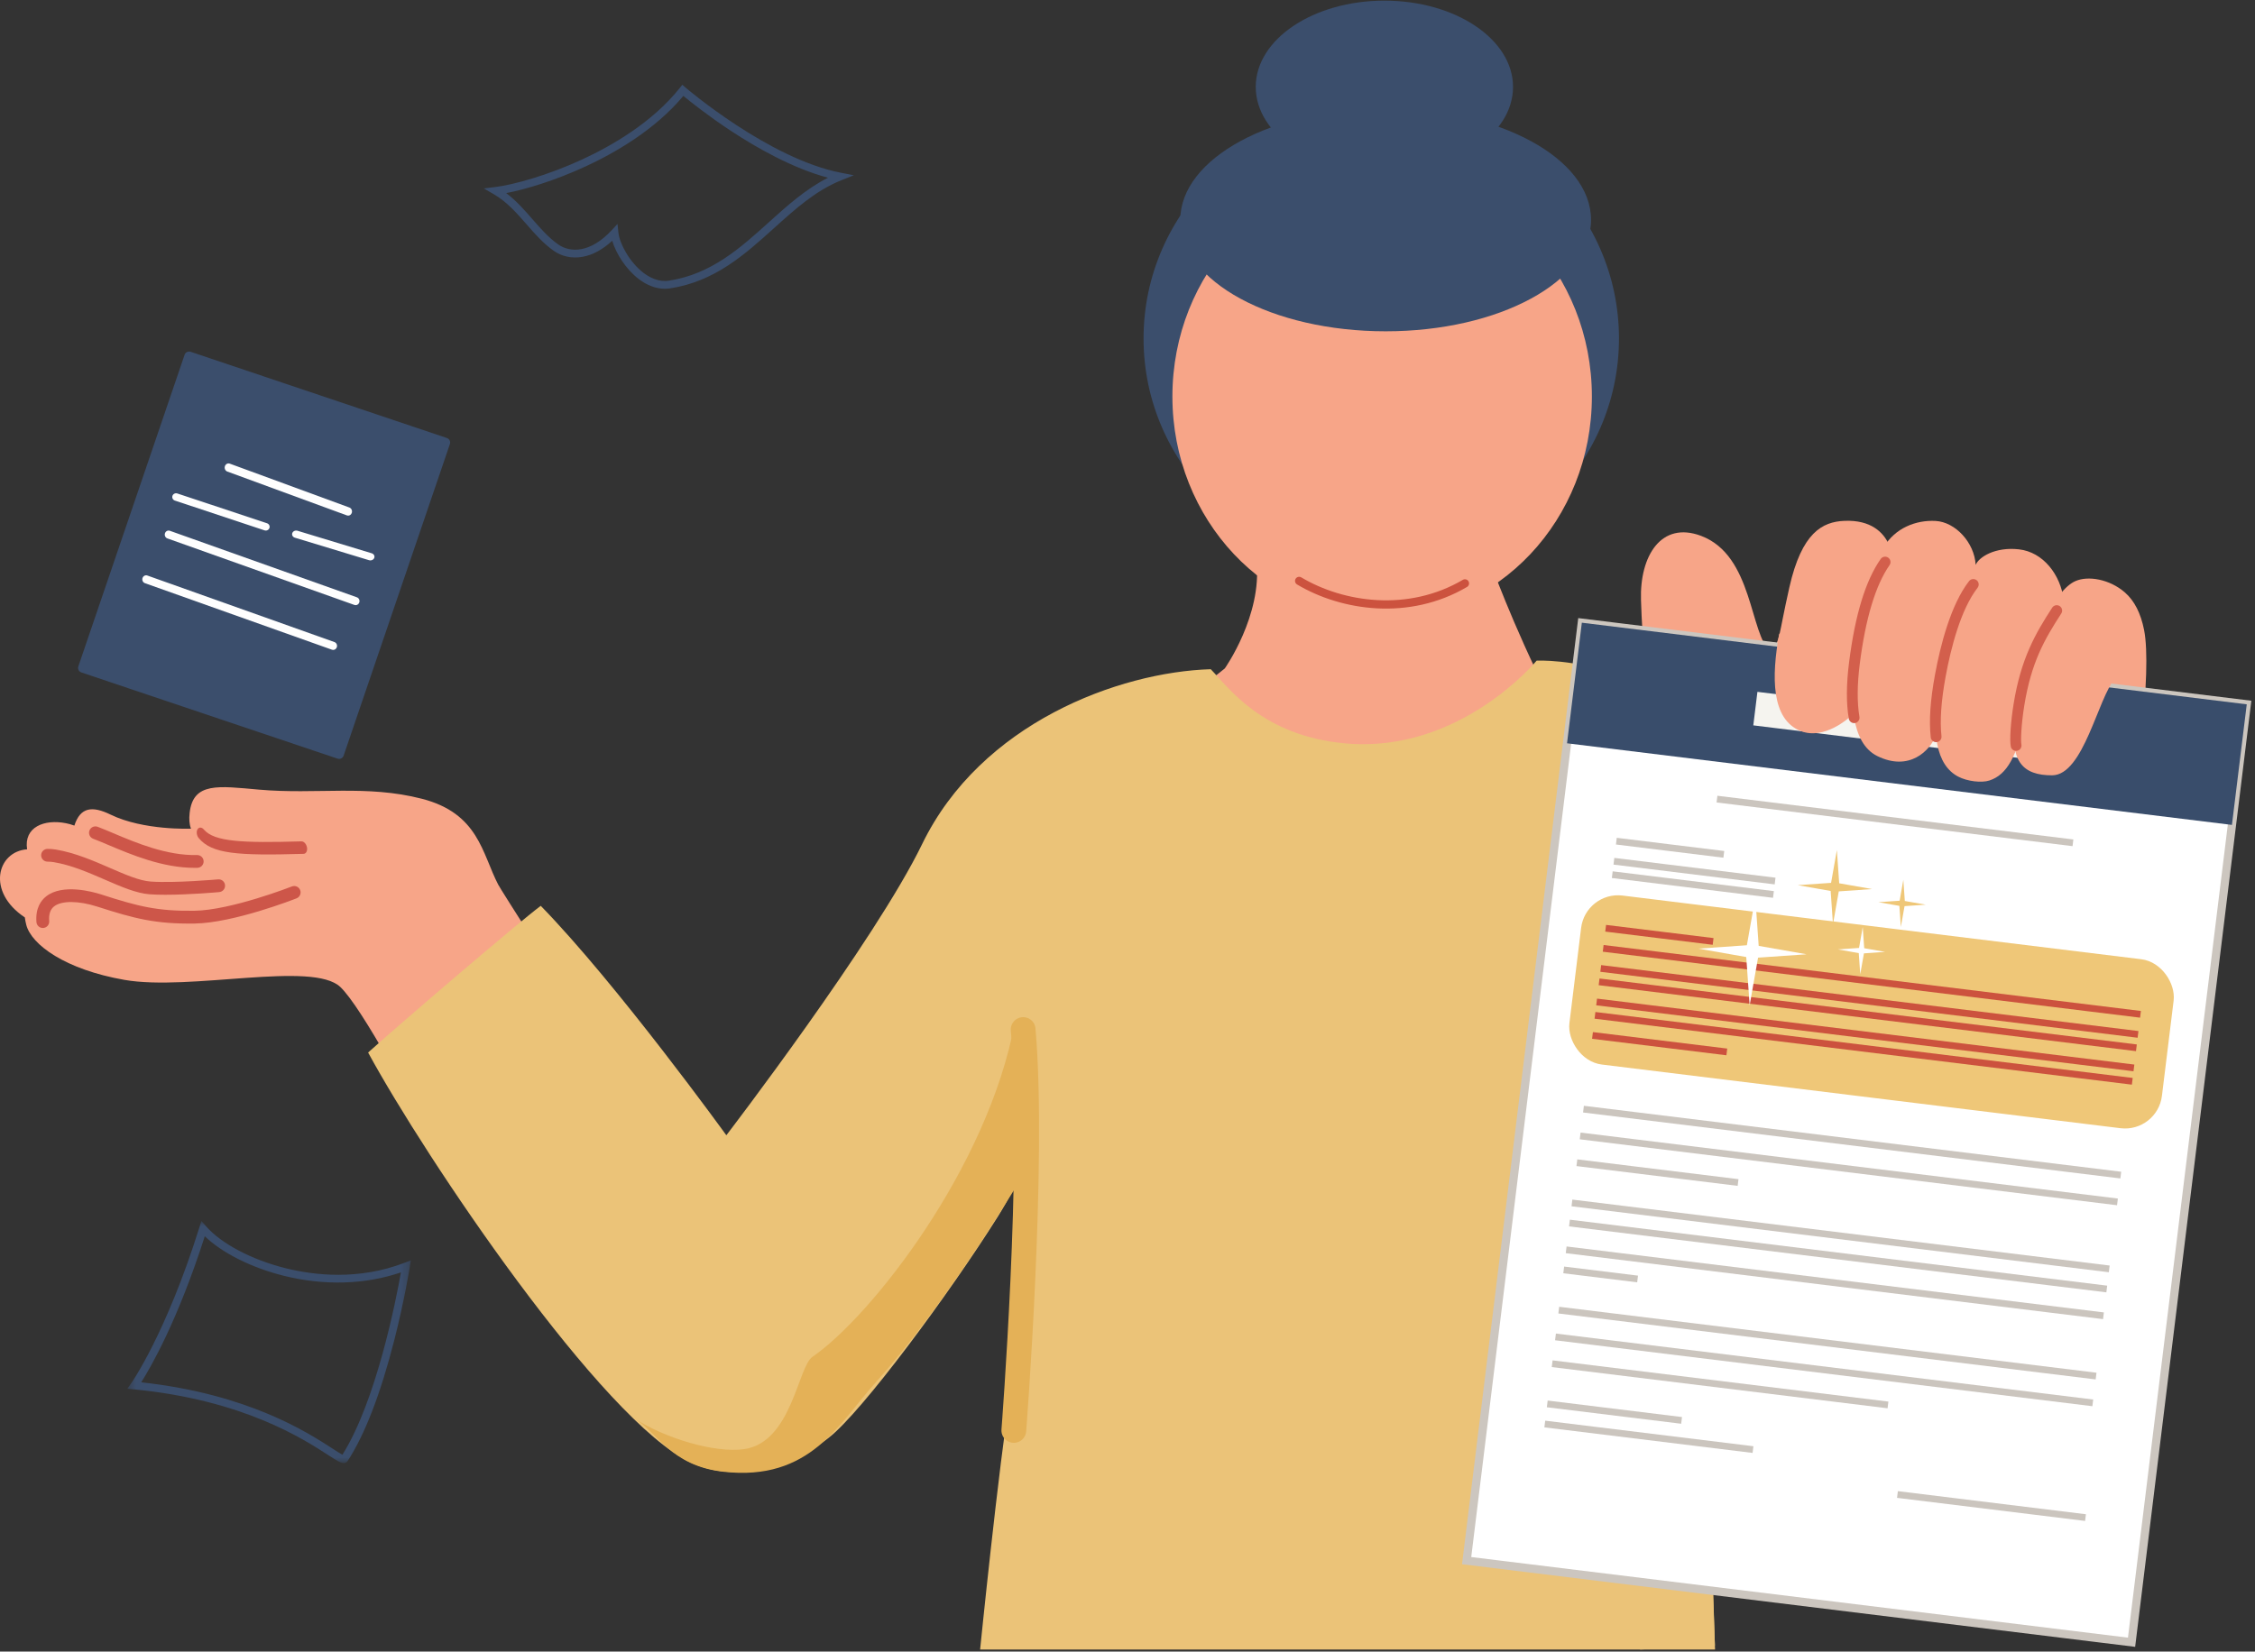 <?xml version="1.0" encoding="UTF-8"?>
<svg width="273" height="200" viewBox="0 0 273 200" fill="none" xmlns="http://www.w3.org/2000/svg">
<rect x="0" y="0" width="273" height="200" fill="#333333" stroke="none"/>
<path fill-rule="evenodd" clip-rule="evenodd" d="M3.282 102.851C2.863 100.135 5.386 99.176 7.966 99.688C8.287 99.752 8.593 99.828 9.005 99.977C9.724 97.729 11.174 97.57 13.385 98.646C17.383 100.594 23.121 100.35 23.121 100.35C22.911 99.793 22.878 99.167 22.959 98.442C23.378 94.68 26.453 95.191 31.363 95.623C38.303 96.234 44.358 95.002 51.07 96.728C57.963 98.501 58.362 103.367 60.316 107.128C61.011 108.464 86.796 148.563 92.077 156.63L54.985 143.333C49.904 133.25 43.741 121.95 41.21 119.53C37.86 116.326 23.022 120.054 15.063 118.661C7.885 117.404 3.795 114.396 3.178 111.989C3.097 111.672 3.041 111.375 3.008 111.099C-1.682 107.985 -0.337 103.106 3.282 102.851Z" fill="#F7A588"/>
<path fill-rule="evenodd" clip-rule="evenodd" d="M36.855 103.383C36.825 103.392 36.792 103.397 36.759 103.399C28.643 103.636 25.671 103.395 24.066 101.501C23.811 101.201 23.742 100.723 23.91 100.433C24.079 100.143 24.422 100.151 24.677 100.452C25.939 101.94 29.343 102.097 36.498 101.888C36.795 101.88 37.094 102.21 37.166 102.628C37.23 102.997 37.093 103.31 36.855 103.383Z" fill="#CD5649"/>
<path fill-rule="evenodd" clip-rule="evenodd" d="M23.561 105.095C19.671 105.095 15.899 103.5 13.124 102.327C12.455 102.044 11.823 101.777 11.278 101.57C10.878 101.419 10.676 100.973 10.828 100.573C10.98 100.174 11.427 99.973 11.828 100.125C12.4 100.342 13.045 100.614 13.728 100.903C16.453 102.055 20.183 103.632 23.859 103.545C23.865 103.545 23.872 103.545 23.878 103.545C24.297 103.545 24.642 103.879 24.652 104.3C24.662 104.727 24.324 105.081 23.896 105.091C23.785 105.094 23.672 105.095 23.561 105.095Z" fill="#CD5649"/>
<path fill-rule="evenodd" clip-rule="evenodd" d="M20.019 108.354C19.354 108.354 18.715 108.338 18.147 108.299C16.518 108.187 14.666 107.381 12.705 106.528C10.705 105.659 8.638 104.76 6.5 104.404C6.25 104.363 6.002 104.344 5.763 104.345H5.756C5.331 104.345 4.985 104.004 4.981 103.58C4.977 103.152 5.32 102.803 5.748 102.799C6.078 102.796 6.416 102.823 6.755 102.879C9.082 103.265 11.335 104.246 13.324 105.111C15.159 105.909 16.892 106.663 18.254 106.756C21.194 106.958 26.35 106.494 26.402 106.49C26.828 106.449 27.206 106.764 27.244 107.189C27.283 107.615 26.969 107.991 26.543 108.03C26.367 108.046 22.94 108.354 20.019 108.354Z" fill="#CD5649"/>
<path fill-rule="evenodd" clip-rule="evenodd" d="M5.183 112.377C4.781 112.377 4.442 112.069 4.411 111.663C4.279 109.958 4.98 109.027 5.591 108.547C7.579 106.983 11.201 107.979 12.265 108.321C16.759 109.769 19.036 110.352 23.531 110.292C27.953 110.233 35.259 107.378 35.333 107.349C35.731 107.192 36.181 107.388 36.337 107.785C36.495 108.182 36.299 108.631 35.901 108.787C35.591 108.909 28.255 111.775 23.552 111.839C18.845 111.902 16.355 111.264 11.788 109.793C9.514 109.06 7.457 109.048 6.55 109.761C6.087 110.126 5.892 110.71 5.956 111.544C5.989 111.97 5.67 112.342 5.243 112.375C5.223 112.376 5.202 112.377 5.183 112.377Z" fill="#CD5649"/>
<path fill-rule="evenodd" clip-rule="evenodd" d="M180.402 68.034C180.402 68.034 183.019 75.433 187.6 84.573C192.18 93.713 190.871 92.909 190.871 92.909L156.76 95.89L143.76 84.548L148.281 80.945C148.281 80.945 152.817 74.528 152.12 67.976C151.424 61.424 175.808 71.68 175.808 71.68L180.402 68.034Z" fill="#F7A588"/>
<ellipse cx="167.222" cy="40.99" rx="28.778" ry="27.856" fill="#3B4E6C"/>
<ellipse cx="167.6" cy="10.523" rx="15.574" ry="10.446" fill="#3B4E6C"/>
<ellipse cx="167.328" cy="48.012" rx="25.392" ry="26.985" fill="#F7A588"/>
<ellipse cx="167.755" cy="26.627" rx="24.864" ry="13.493" fill="#3B4E6C"/>
<path d="M157.282 70.348C162.52 73.472 170.543 74.654 177.352 70.647" stroke="#CC523E" stroke-linecap="round" stroke-linejoin="round"/>
<path fill-rule="evenodd" clip-rule="evenodd" d="M189.578 170.975C199.306 179.217 198.556 199.757 198.556 199.757L207.613 199.267L206.768 173.093L189.578 170.975Z" fill="#EBC378"/>
<path fill-rule="evenodd" clip-rule="evenodd" d="M249.86 72.741C249.476 69.551 247.327 66.852 244.426 66.524C241.525 66.195 239.555 67.477 239.183 68.406C239.033 65.696 236.719 63.215 234.338 63.086C231.957 62.956 229.431 63.93 228.035 66.286C226.638 68.642 229.742 80.248 232.197 85.471C234.651 90.695 241.403 101.228 244.666 101.345C247.929 101.462 251.004 106.186 251.21 100.214C251.416 94.242 249.86 72.741 249.86 72.741Z" fill="#F7A588"/>
<path fill-rule="evenodd" clip-rule="evenodd" d="M205.465 148.598C205.119 148.598 204.83 148.327 204.813 147.979C204.645 144.649 204.48 141.641 204.323 139.037C204.302 138.678 204.576 138.369 204.936 138.347C205.297 138.326 205.606 138.599 205.627 138.959C205.784 141.567 205.949 144.579 206.118 147.914C206.136 148.273 205.858 148.579 205.498 148.597C205.487 148.598 205.476 148.598 205.465 148.598Z" fill="#BD2025"/>
<path fill-rule="evenodd" clip-rule="evenodd" d="M228.655 65.893C228.027 64.51 226.535 62.93 223.275 63.074C220.637 63.19 218.128 64.477 216.626 71.136C215.241 77.28 215.612 77.362 214.391 78.967C211.799 76.857 212.285 67.277 205.941 64.892C201.112 63.076 198.496 67.321 198.666 72.67C199.007 83.446 200.285 87.348 204.095 93.393C207.907 99.437 211.82 102.234 219.465 107.418C220.441 107.625 223.689 116.313 223.271 123.06C223.02 127.116 221.244 130.79 221.803 136.31L211.911 150.94C224.572 162.803 235.455 168.404 243.268 166.98C252.476 165.302 258.502 159.023 257.236 146.35C256.325 137.238 253.798 128.915 251.787 113.272L228.655 65.893Z" fill="#F7A588"/>
<path fill-rule="evenodd" clip-rule="evenodd" d="M224.047 148.141C223.766 148.141 223.506 147.958 223.421 147.676C222.458 144.466 221.777 141.035 221.336 137.187C221.295 136.829 221.553 136.506 221.911 136.465C222.27 136.425 222.593 136.681 222.634 137.039C223.071 140.862 223.719 144.123 224.673 147.302C224.777 147.647 224.58 148.01 224.235 148.113C224.172 148.132 224.109 148.141 224.047 148.141Z" fill="#D35F4C"/>
<path fill-rule="evenodd" clip-rule="evenodd" d="M244.656 114.197C251.38 114.504 254.521 110.092 256.747 102.622C258.667 96.18 260.576 81.275 259.568 76.262C259.172 74.293 258.422 72.76 257.231 71.728C255.39 70.134 252.807 69.696 251.271 70.363C248.742 71.463 246.018 77.305 244.652 84.137L244.656 114.197Z" fill="#F7A588"/>
<path fill-rule="evenodd" clip-rule="evenodd" d="M245.965 115.019C245.744 115.019 245.52 115.014 245.292 115.003C244.931 114.987 244.652 114.682 244.669 114.323C244.685 113.963 244.99 113.685 245.351 113.701C247.394 113.794 249.093 113.428 250.546 112.583C250.857 112.402 251.258 112.507 251.439 112.818C251.621 113.129 251.515 113.528 251.204 113.709C249.693 114.589 247.973 115.019 245.965 115.019Z" fill="#D35F4C"/>
<path fill-rule="evenodd" clip-rule="evenodd" d="M162.901 90.026C152.783 89.12 148.719 83.24 146.579 81.039C135.437 81.382 118.748 87.568 111.64 102.215C105.923 113.994 87.934 137.478 87.934 137.478C87.934 137.478 74.741 119.211 65.466 109.694C62.666 111.789 48.519 123.896 44.565 127.459C51.493 140.217 72.937 172.113 83.655 177.121C88.74 179.496 95.302 177.999 100.318 174.118C104.331 171.013 114.925 156.682 120.799 147.335C123.535 142.982 124.689 139.025 124.689 139.025C124.689 139.025 123.936 158.515 122.398 168.187C120.859 177.859 118.657 199.757 118.657 199.757H207.632L205.746 147.715L211.265 151.679L223.018 135.754C223.018 135.754 220.371 106.282 214.802 97.16C203.751 79.059 186.032 80.003 186.032 80.003C186.032 80.003 176.762 91.266 162.901 90.026Z" fill="#EBC378"/>
<path fill-rule="evenodd" clip-rule="evenodd" d="M124.562 139.166L122.855 123.831C119.591 141.42 105.463 159.43 98.357 164.31C96.591 165.522 95.847 174.667 90.083 175.49C86.509 176 80.359 174.112 76.805 171.762C79.603 173.474 81.183 177.485 87.531 178.221C98.128 179.45 101.617 172.288 105.987 167.443C113.826 158.752 122.097 145.277 124.407 141.42L124.562 139.166Z" fill="#E4B157"/>
<path d="M123.868 124.676C125.273 140.783 122.738 173.221 122.738 173.221" stroke="#E4B157" stroke-width="3" stroke-linecap="round" stroke-linejoin="round"/>
<path fill-rule="evenodd" clip-rule="evenodd" d="M177.558 188.99L258.055 198.873L272.001 85.292L191.504 75.408L177.558 188.99Z" fill="white" stroke="#CCC6BF"/>
<rect x="192.4" y="108.459" width="71.271" height="19.617" rx="4" transform="rotate(7 192.4 108.459)" fill="#EFC778"/>
<rect x="192.4" y="108.459" width="71.271" height="19.617" rx="4" transform="rotate(7 192.4 108.459)" stroke="#EFC778"/>
<path fill-rule="evenodd" clip-rule="evenodd" d="M193.244 121.741L258.292 129.728L258.392 128.917L193.344 120.93L193.244 121.741Z" fill="#CC523E"/>
<path fill-rule="evenodd" clip-rule="evenodd" d="M193.543 119.305L258.591 127.292L258.691 126.481L193.643 118.494L193.543 119.305Z" fill="#CC523E"/>
<path fill-rule="evenodd" clip-rule="evenodd" d="M194.039 115.251L259.087 123.238L259.187 122.426L194.139 114.439L194.039 115.251Z" fill="#CC523E"/>
<path fill-rule="evenodd" clip-rule="evenodd" d="M193.742 117.682L258.79 125.669L258.89 124.858L193.842 116.871L193.742 117.682Z" fill="#CC523E"/>
<path fill-rule="evenodd" clip-rule="evenodd" d="M193.045 123.362L258.093 131.349L258.193 130.538L193.145 122.551L193.045 123.362Z" fill="#CC523E"/>
<path fill-rule="evenodd" clip-rule="evenodd" d="M192.744 125.796L209.006 127.792L209.106 126.981L192.844 124.984L192.744 125.796Z" fill="#CC523E"/>
<path fill-rule="evenodd" clip-rule="evenodd" d="M191.652 134.721L256.701 142.708L256.8 141.897L191.752 133.91L191.652 134.721Z" fill="#CBC5BE"/>
<path fill-rule="evenodd" clip-rule="evenodd" d="M190.256 146.079L255.304 154.066L255.404 153.254L190.355 145.268L190.256 146.079Z" fill="#CBC5BE"/>
<path fill-rule="evenodd" clip-rule="evenodd" d="M188.662 159.059L253.71 167.046L253.81 166.235L188.762 158.248L188.662 159.059Z" fill="#CBC5BE"/>
<path fill-rule="evenodd" clip-rule="evenodd" d="M191.25 137.966L256.298 145.953L256.398 145.141L191.35 137.154L191.25 137.966Z" fill="#CBC5BE"/>
<path fill-rule="evenodd" clip-rule="evenodd" d="M189.957 148.514L255.005 156.501L255.105 155.69L190.057 147.703L189.957 148.514Z" fill="#CBC5BE"/>
<path fill-rule="evenodd" clip-rule="evenodd" d="M188.264 162.303L253.312 170.29L253.411 169.479L188.363 161.492L188.264 162.303Z" fill="#CBC5BE"/>
<path fill-rule="evenodd" clip-rule="evenodd" d="M187.268 170.417L203.53 172.413L203.629 171.602L187.367 169.605L187.268 170.417Z" fill="#CBC5BE"/>
<path fill-rule="evenodd" clip-rule="evenodd" d="M190.854 141.21L210.368 143.606L210.468 142.795L190.953 140.398L190.854 141.21Z" fill="#CBC5BE"/>
<path fill-rule="evenodd" clip-rule="evenodd" d="M189.557 151.757L254.605 159.744L254.704 158.932L189.656 150.945L189.557 151.757Z" fill="#CBC5BE"/>
<path fill-rule="evenodd" clip-rule="evenodd" d="M187.863 165.55L228.518 170.541L228.618 169.73L187.963 164.738L187.863 165.55Z" fill="#CBC5BE"/>
<path fill-rule="evenodd" clip-rule="evenodd" d="M186.969 172.852L212.175 175.947L212.275 175.136L187.068 172.041L186.969 172.852Z" fill="#CBC5BE"/>
<path fill-rule="evenodd" clip-rule="evenodd" d="M229.664 181.387L252.431 184.183L252.531 183.372L229.764 180.576L229.664 181.387Z" fill="#CBC5BE"/>
<path fill-rule="evenodd" clip-rule="evenodd" d="M189.26 154.19L198.204 155.288L198.303 154.477L189.359 153.379L189.26 154.19Z" fill="#CBC5BE"/>
<path fill-rule="evenodd" clip-rule="evenodd" d="M195.633 102.268L208.642 103.866L208.742 103.054L195.732 101.457L195.633 102.268Z" fill="#CBC5BE"/>
<path fill-rule="evenodd" clip-rule="evenodd" d="M195.137 106.327L214.651 108.723L214.751 107.912L195.236 105.516L195.137 106.327Z" fill="#CBC5BE"/>
<path fill-rule="evenodd" clip-rule="evenodd" d="M195.336 104.702L214.85 107.098L214.95 106.287L195.436 103.891L195.336 104.702Z" fill="#CBC5BE"/>
<path fill-rule="evenodd" clip-rule="evenodd" d="M194.338 112.815L207.348 114.413L207.447 113.601L194.438 112.004L194.338 112.815Z" fill="#CC523E"/>
<path fill-rule="evenodd" clip-rule="evenodd" d="M207.816 97.177L250.911 102.468L251.01 101.657L207.916 96.365L207.816 97.177Z" fill="#CBC5BE"/>
<path fill-rule="evenodd" clip-rule="evenodd" d="M189.711 90.011L270.208 99.895L272.001 85.292L191.504 75.408L189.711 90.011Z" fill="#394D6B"/>
<path fill-rule="evenodd" clip-rule="evenodd" d="M212.262 87.84L248.038 92.233L248.536 88.176L212.76 83.783L212.262 87.84Z" fill="#F5F4EF"/>
<path fill-rule="evenodd" clip-rule="evenodd" d="M188.927 123.269C188.9 123.493 188.695 123.652 188.471 123.625C188.246 123.597 188.087 123.393 188.114 123.169C188.142 122.945 188.346 122.786 188.57 122.814C188.795 122.841 188.955 123.045 188.927 123.269Z" fill="white"/>
<path fill-rule="evenodd" clip-rule="evenodd" d="M212.839 115.97L211.819 121.749L211.409 115.895L205.617 114.877L211.484 114.468L212.505 108.689L212.914 114.543L218.707 115.561L212.839 115.97Z" fill="white"/>
<path fill-rule="evenodd" clip-rule="evenodd" d="M222.61 107.945L221.908 111.918L221.627 107.893L217.645 107.193L221.678 106.912L222.38 102.939L222.661 106.964L226.643 107.664L222.61 107.945Z" fill="#EFC778"/>
<path fill-rule="evenodd" clip-rule="evenodd" d="M225.656 115.451L225.209 117.979L225.03 115.418L222.496 114.973L225.063 114.794L225.509 112.265L225.689 114.827L228.223 115.272L225.656 115.451Z" fill="white"/>
<path fill-rule="evenodd" clip-rule="evenodd" d="M230.572 109.732L230.125 112.261L229.946 109.699L227.412 109.254L229.979 109.075L230.425 106.547L230.605 109.108L233.139 109.553L230.572 109.732Z" fill="#EFC778"/>
<mask id="mask0_636_2166" style="mask-type:luminance" maskUnits="userSpaceOnUse" x="216" y="82" width="34" height="8">
<path fill-rule="evenodd" clip-rule="evenodd" d="M216.08 86.126L249.004 89.808L249.389 86.46L216.465 82.777L216.08 86.126Z" fill="white"/>
</mask>
<g mask="url(#mask0_636_2166)">
<path fill-rule="evenodd" clip-rule="evenodd" d="M216.167 82.406L249.77 86.165L249.308 90.182L215.705 86.424L216.167 82.406Z" fill="#F4F3EF"/>
</g>
<path fill-rule="evenodd" clip-rule="evenodd" d="M248.436 75.059C246.706 77.721 245.079 81.928 244.179 86.436C243.013 92.278 244.957 93.897 248.436 93.889C252.249 93.88 253.995 84.474 256.049 82.193L248.436 75.059Z" fill="#F7A588"/>
<path fill-rule="evenodd" clip-rule="evenodd" d="M238.897 70.777C236.759 73.532 235.534 78.391 234.903 81.821C233.603 88.882 234.466 92.679 237.064 94.044C238.172 94.626 239.9 94.827 240.847 94.516C243.006 93.806 244.179 91.584 245.245 86.682L246.379 79.581L238.897 70.777Z" fill="#F7A588"/>
<path fill-rule="evenodd" clip-rule="evenodd" d="M228.221 68.066C226.116 71.081 225.072 75.863 224.509 80.271C223.961 84.56 224.031 89.949 227.262 91.551C231.148 93.476 233.683 90.9 234.376 89.021C234.376 89.021 235.011 79.708 235.491 78.403L228.221 68.066Z" fill="#F7A588"/>
<path fill-rule="evenodd" clip-rule="evenodd" d="M215.403 76.727C214.443 81.99 214.426 87.123 218.016 88.532C220.853 89.645 223.843 86.912 223.843 86.912C223.843 86.912 223.937 80.147 224.601 77.686L215.403 76.727Z" fill="#F7A588"/>
<path fill-rule="evenodd" clip-rule="evenodd" d="M244.076 90.931C243.77 90.931 243.496 90.715 243.435 90.402C243.28 89.606 243.423 87.44 243.775 85.253C244.657 79.759 246.413 76.719 248.448 73.587C248.645 73.284 249.05 73.198 249.353 73.394C249.656 73.591 249.743 73.995 249.546 74.298C247.524 77.41 245.91 80.209 245.066 85.46C244.695 87.774 244.626 89.673 244.719 90.154C244.788 90.507 244.556 90.851 244.201 90.919C244.16 90.927 244.118 90.931 244.076 90.931Z" fill="#D35F4C"/>
<path fill-rule="evenodd" clip-rule="evenodd" d="M234.394 89.875C234.065 89.875 233.782 89.628 233.745 89.294C233.52 87.286 233.688 84.802 234.259 81.702C234.921 78.104 236.174 73.218 238.379 70.376C238.601 70.091 239.012 70.039 239.297 70.26C239.582 70.481 239.635 70.891 239.414 71.177C237.369 73.811 236.181 78.483 235.545 81.938C235.006 84.87 234.837 87.296 235.045 89.148C235.085 89.507 234.827 89.83 234.468 89.871C234.443 89.873 234.419 89.875 234.394 89.875Z" fill="#D35F4C"/>
<path fill-rule="evenodd" clip-rule="evenodd" d="M224.466 87.567C224.152 87.567 223.875 87.341 223.821 87.022C223.506 85.154 223.518 82.855 223.859 80.188C224.597 74.408 225.848 70.321 227.683 67.692C227.889 67.396 228.297 67.323 228.594 67.53C228.89 67.736 228.963 68.143 228.756 68.439C227.069 70.856 225.857 74.865 225.157 80.353C224.832 82.892 224.817 85.063 225.111 86.805C225.171 87.16 224.932 87.498 224.575 87.558C224.538 87.564 224.502 87.567 224.466 87.567Z" fill="#D35F4C"/>
<path fill-rule="evenodd" clip-rule="evenodd" d="M40.871 91.872L9.841 81.428C9.541 81.327 9.38 81.003 9.482 80.704L22.35 42.958C22.452 42.659 22.778 42.5 23.078 42.601L54.108 53.045C54.408 53.146 54.57 53.47 54.468 53.768L41.599 91.515C41.497 91.813 41.172 91.973 40.871 91.872Z" fill="#3B4E6C"/>
<path fill-rule="evenodd" clip-rule="evenodd" d="M93.045 26.946C95.261 24.948 97.541 22.89 100.243 21.522C95.963 20.385 91.6 17.891 88.567 15.9C85.746 14.047 83.569 12.305 82.73 11.613C79.3 15.733 74.415 18.529 70.871 20.165C67.07 21.919 63.575 22.942 61.283 23.385C62.501 24.3 63.489 25.432 64.45 26.533C65.456 27.685 66.406 28.773 67.579 29.6C69.002 30.605 71.449 30.682 74.047 27.886L74.758 27.12L74.866 28.156C75.006 29.492 76.203 31.737 77.893 33.033C78.601 33.575 79.709 34.182 80.969 33.99C86.109 33.205 89.635 30.023 93.045 26.946ZM77.317 33.78C75.739 32.571 74.57 30.664 74.116 29.156C72.951 30.236 71.734 30.891 70.491 31.106C69.241 31.323 68.012 31.062 67.032 30.37C65.767 29.478 64.735 28.296 63.737 27.152C62.57 25.816 61.364 24.435 59.785 23.521L58.572 22.819L59.965 22.647C62.197 22.372 66.312 21.234 70.474 19.313C74.032 17.671 78.971 14.836 82.296 10.654L82.604 10.268L82.978 10.591C83.079 10.677 93.071 19.22 101.798 20.918L103.367 21.223L101.884 21.816C98.761 23.065 96.296 25.29 93.685 27.646C90.17 30.816 86.537 34.095 81.115 34.922C80.908 34.954 80.699 34.97 80.489 34.97C79.425 34.97 78.34 34.565 77.317 33.78Z" fill="#3B4E6C"/>
<mask id="mask1_636_2166" style="mask-type:luminance" maskUnits="userSpaceOnUse" x="15" y="147" width="35" height="31">
<path fill-rule="evenodd" clip-rule="evenodd" d="M15.414 147.852H49.739V177.175H15.414V147.852Z" fill="white"/>
</mask>
<g mask="url(#mask1_636_2166)">
<path fill-rule="evenodd" clip-rule="evenodd" d="M41.628 155.303C39.222 155.369 36.772 155.097 34.349 154.493C30.445 153.521 26.878 151.723 24.793 149.707C21.519 159.925 18.256 165.567 17.096 167.395C30.06 168.809 37.211 173.446 40.298 175.449C40.741 175.736 41.195 176.03 41.454 176.165C45.578 169.607 47.965 157.315 48.539 154.083C46.365 154.826 44.044 155.236 41.628 155.303ZM40.978 176.977C40.684 176.822 40.285 176.563 39.78 176.235C36.69 174.231 29.452 169.536 16.225 168.25L15.414 168.171L15.884 167.509C15.926 167.45 20.112 161.485 24.13 148.66L24.384 147.852L24.941 148.493C26.779 150.607 30.472 152.555 34.58 153.579C38.094 154.454 43.444 155.05 48.972 152.922L49.739 152.626L49.611 153.434C49.605 153.473 48.973 157.425 47.742 162.258C46.083 168.768 44.184 173.698 42.094 176.917C41.964 177.111 41.788 177.175 41.611 177.175C41.353 177.175 41.094 177.038 40.978 176.977Z" fill="#3B4E6C"/>
</g>
<path fill-rule="evenodd" clip-rule="evenodd" d="M32.18 64.251C32.131 64.251 32.081 64.244 32.032 64.227L21.17 60.618C20.928 60.538 20.798 60.28 20.88 60.043C20.962 59.805 21.225 59.678 21.467 59.758L32.328 63.367C32.571 63.448 32.7 63.706 32.618 63.943C32.553 64.132 32.373 64.251 32.18 64.251Z" fill="#FEFEFE"/>
<path fill-rule="evenodd" clip-rule="evenodd" d="M44.841 67.864C44.788 67.864 44.735 67.856 44.682 67.84L35.697 65.112C35.439 65.034 35.3 64.782 35.388 64.551C35.475 64.319 35.757 64.195 36.015 64.273L45 67.001C45.258 67.079 45.397 67.331 45.309 67.563C45.239 67.747 45.047 67.864 44.841 67.864Z" fill="#FEFEFE"/>
<path fill-rule="evenodd" clip-rule="evenodd" d="M43.057 73.284C43.007 73.284 42.957 73.276 42.907 73.258L20.263 65.201C20.02 65.115 19.89 64.837 19.972 64.582C20.054 64.326 20.319 64.189 20.562 64.276L43.206 72.332C43.449 72.419 43.58 72.696 43.497 72.952C43.431 73.156 43.25 73.284 43.057 73.284Z" fill="#FEFEFE"/>
<path fill-rule="evenodd" clip-rule="evenodd" d="M40.338 78.704C40.288 78.704 40.238 78.696 40.189 78.678L17.544 70.621C17.301 70.535 17.171 70.257 17.253 70.002C17.336 69.746 17.6 69.609 17.843 69.696L40.487 77.752C40.731 77.839 40.861 78.116 40.779 78.372C40.713 78.576 40.532 78.704 40.338 78.704Z" fill="#FEFEFE"/>
<path fill-rule="evenodd" clip-rule="evenodd" d="M42.149 62.443C42.099 62.443 42.048 62.434 41.999 62.416L27.518 57.103C27.274 57.014 27.143 56.727 27.226 56.462C27.309 56.198 27.574 56.057 27.818 56.146L42.298 61.459C42.542 61.548 42.673 61.835 42.591 62.1C42.525 62.31 42.343 62.443 42.149 62.443Z" fill="#FEFEFE"/>
</svg>
